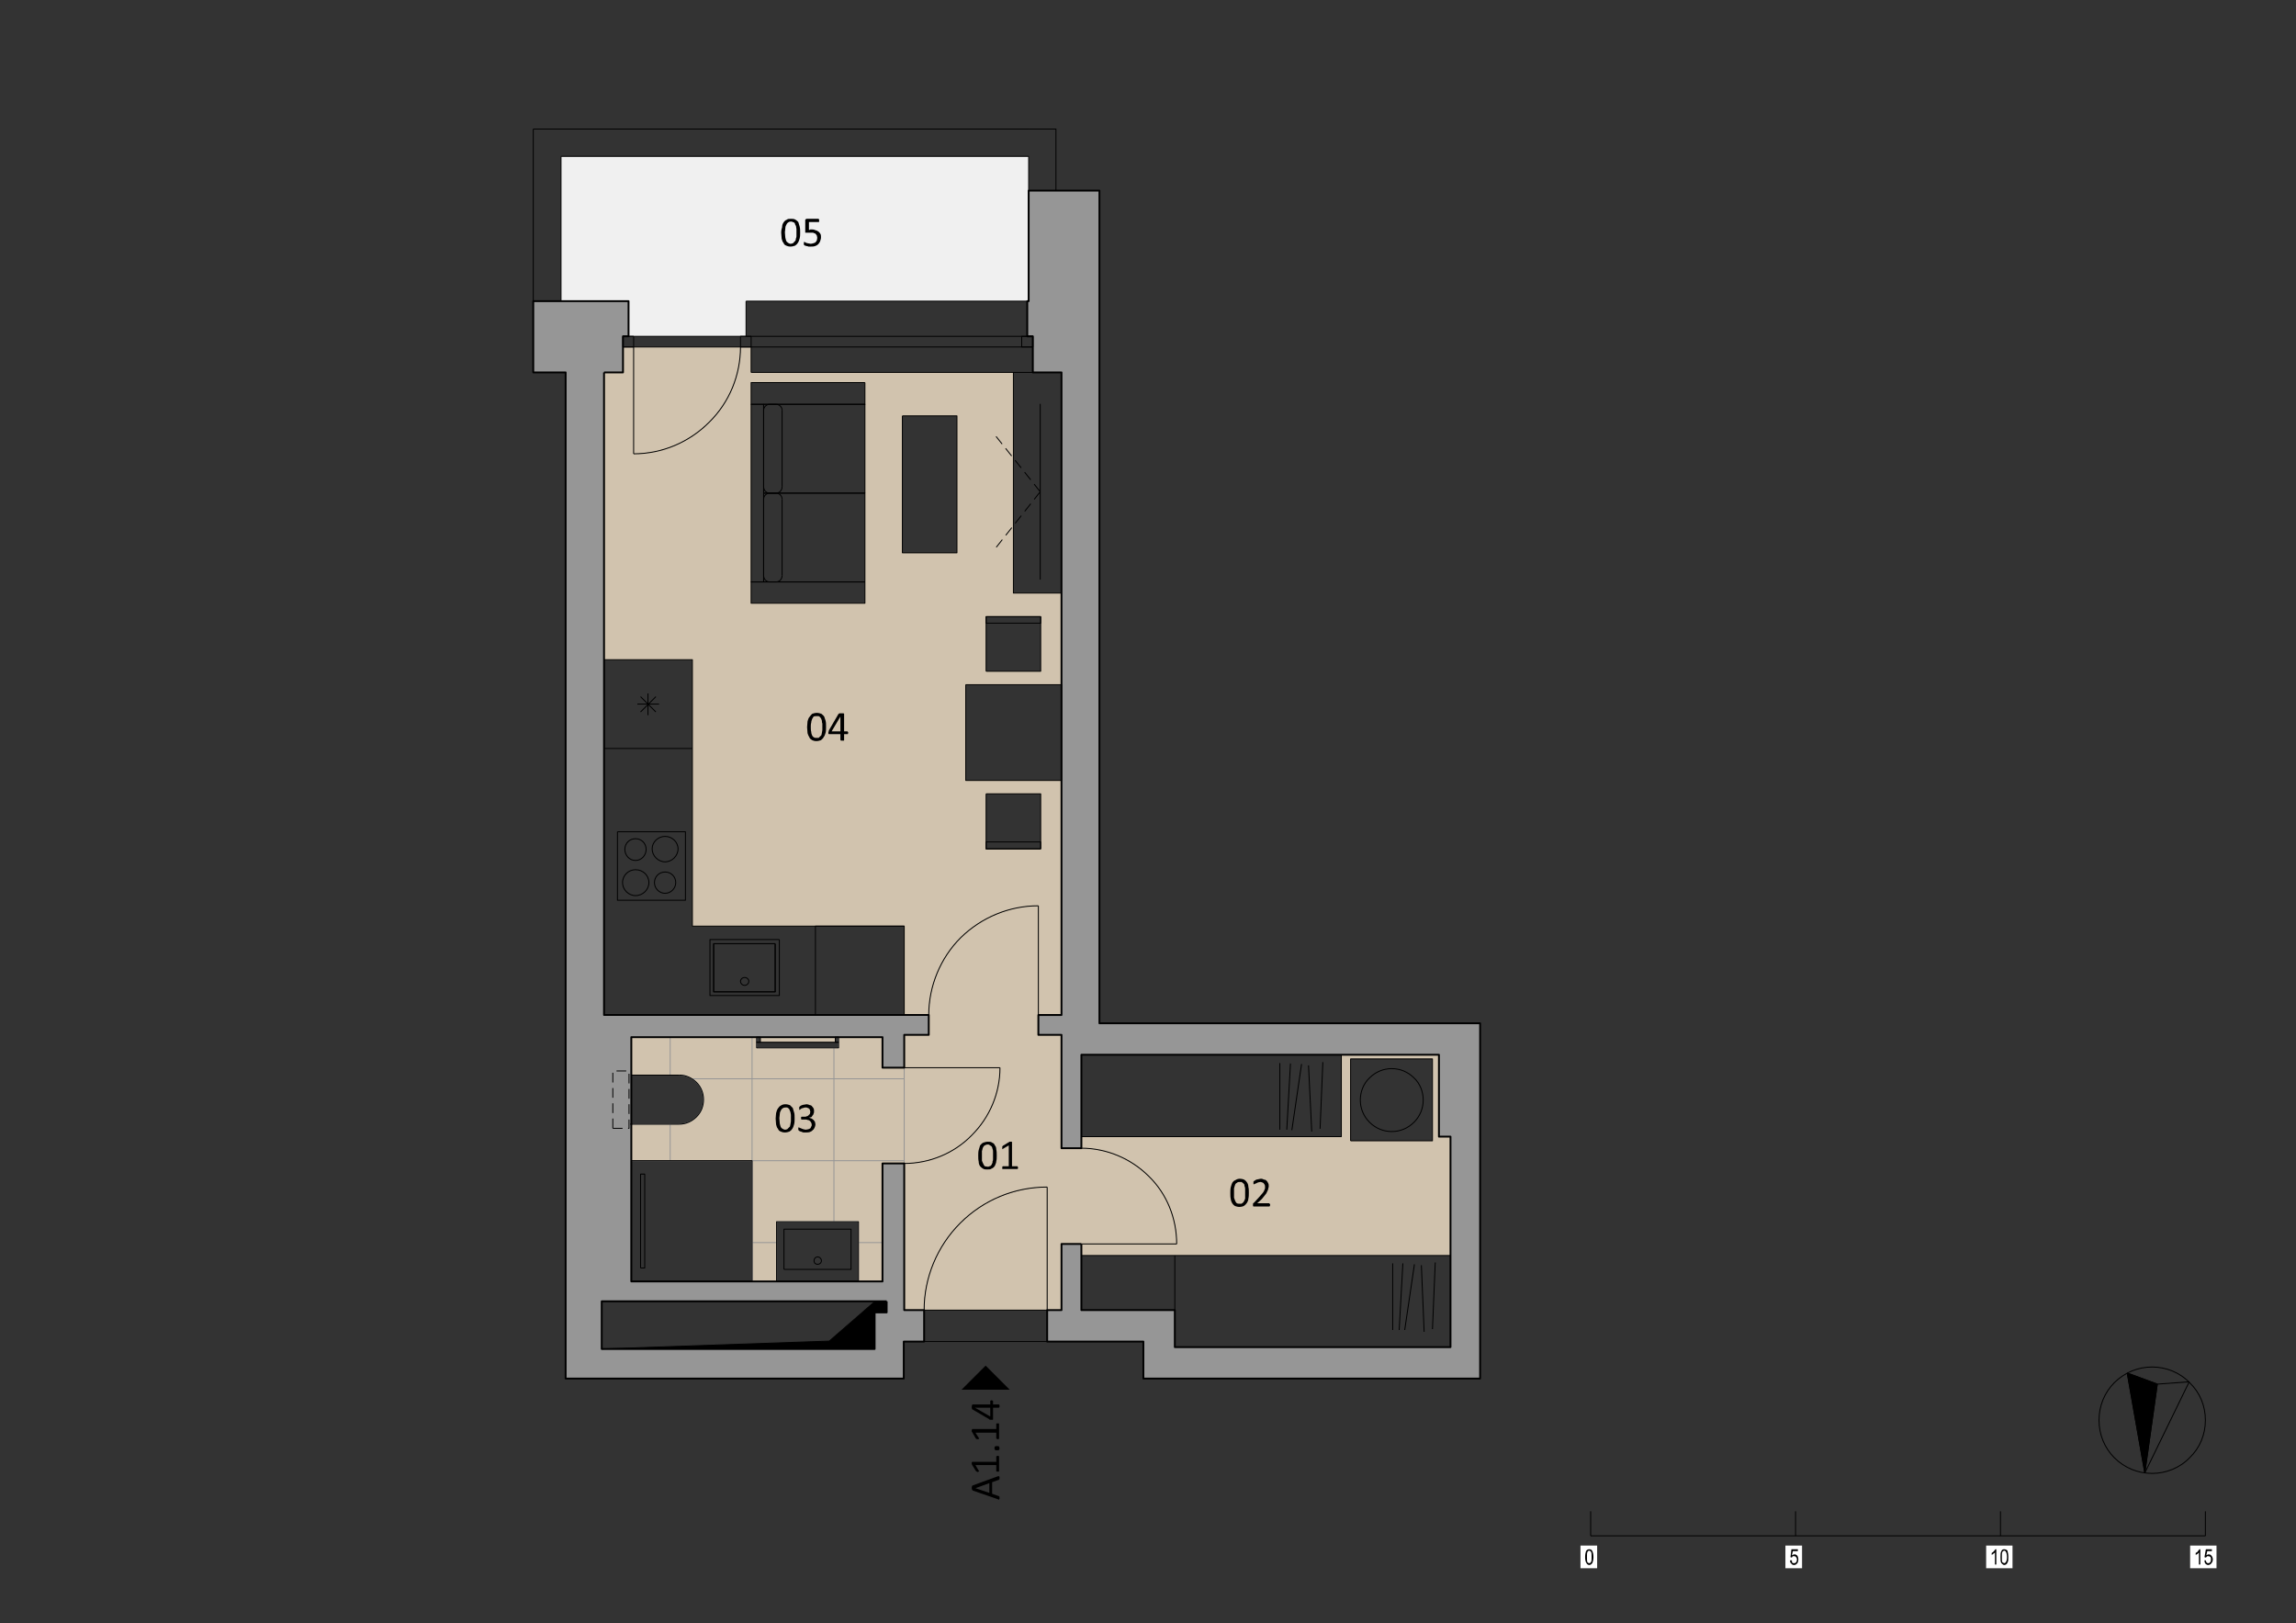 <?xml version="1.0" encoding="UTF-8" standalone="no"?>
<!-- Created with Inkscape (http://www.inkscape.org/) -->

<svg
   version="1.1"
   id="svg2"
   width="1588"
   height="1122.667"
   viewBox="0 0 1588 1122.667"
   xmlns="http://www.w3.org/2000/svg"
   xmlns:svg="http://www.w3.org/2000/svg">
  <rect x="0" y="0" width="1588" height="1122.667" fill="#333333" stroke="none"/>
  <defs
     id="defs6">
    <clipPath
       clipPathUnits="userSpaceOnUse"
       id="clipPath96">
      <path
         d="m 2242,1364.87 h 82 v 104 l 2,10 1,4 3,9 4,8 13,13 h 2 v 1 h 2 v 1 h 2 v 1 h 2 v 1 h 3 v 1 h 3 v 1 h 3 v 1 h 4 v 1 l 23,-1 6,-2 8,-4 1,-1 2,-1 12,-12 6,-12 2,-6 1,-4 1,-113 h 79 v 261 h 261 v 53 h -129 v 177 h 129 v 52 h -255 v 47 h -207 v -47 h -66 v -95 h 23 v -177 h -23 z"
         clip-rule="evenodd"
         id="path94" />
    </clipPath>
  </defs>
  <g
     id="g8"
     transform="matrix(0,1.333,1.333,0,0,0)">
    <g
       id="g10"
       transform="scale(0.24)">
      <path
         d="m 727,1369.87 v 243 h -76 v 611 H 412 338 v -1011 h 313 v 146 h 76"
         style="fill:#f0f0f0;fill-opacity:1;fill-rule:evenodd;stroke:none"
         id="path12" />
      <path
         d="m 750,1600.87 c 14,0 28,-1 42,-4 14,-3 29,-7 43,-12 29,-12 55,-29 78,-52 23,-22 40,-49 51,-78 6,-14 10,-28 13,-43 2,-14 4,-28 4,-42 H 750 v -23 h 50 5 v -41 h 621 v 191 h 192 384 v 266 192 h 192 v 53 c -14,0 -28,2 -43,4 -14,3 -29,7 -44,13 -29,11 -57,29 -80,52 -23,24 -41,51 -52,81 -6,14 -10,29 -13,44 -3,14 -4,29 -4,43 h 236 v 50 h -507 v -207 h -207 v 207 h -198 v -104 H 1136 991 805 v -567 h -55 z m 77,269 h 477 v -246 H 827 Z m 72,81 v 118 h 296 v -118 z m 552,299 v -118 h -118 v 118 h 14 z m 265,-118 v 118 h 119 v -118 h -15 -104"
         style="fill:#d1c3ae;fill-opacity:1;fill-rule:evenodd;stroke:none"
         id="path14" />
      <path
         d="m 981,1369.87 c 0,14 -2,28 -4,42 -3,15 -7,29 -13,43 -11,29 -28,56 -51,78 -23,23 -49,40 -78,52 -14,5 -29,9 -43,12 -14,3 -28,4 -42,4 v -231 h 231"
         style="fill:#d1c3ae;fill-opacity:1;fill-rule:evenodd;stroke:none"
         id="path16" />
      <path
         d="m 2515,1954.87 c 0,12 -1,25 -4,38 -2,13 -6,26 -11,38 -10,26 -25,50 -46,70 -20,21 -44,36 -70,46 -13,5 -26,9 -38,11 -13,3 -26,4 -38,4 v -207 h 207"
         style="fill:#d1c3ae;fill-opacity:1;fill-rule:evenodd;stroke:none"
         id="path18" />
      <path
         d="m 2308,2161.87 c 12,0 25,-1 38,-4 12,-2 25,-6 38,-11 26,-10 50,-25 70,-46 21,-20 36,-44 46,-70 5,-12 9,-25 11,-38 3,-13 4,-26 4,-38 h 260 57 v 43 c -16,0 -32,1 -48,4 -17,3 -33,8 -50,15 -33,13 -64,33 -90,59 -26,26 -46,57 -59,90 -6,16 -11,33 -14,49 -3,17 -5,33 -5,49 h 266 v 31 h -143 v 43 206 c -12,0 -25,-1 -38,-3 -13,-3 -25,-6 -38,-11 -26,-10 -50,-26 -70,-46 -21,-21 -36,-45 -46,-70 -5,-13 -9,-26 -11,-39 -3,-13 -4,-25 -4,-37 v -43 h -204 -41 v -50 h -43 -236 c 0,-14 1,-29 4,-43 3,-15 7,-30 13,-44 11,-30 29,-57 52,-81 23,-23 51,-41 80,-52 15,-6 30,-10 44,-13 15,-2 29,-4 43,-4 v 0 h 43 v -53 h 71 v 207"
         style="fill:#d1c3ae;fill-opacity:1;fill-rule:evenodd;stroke:none"
         id="path20" />
      <path
         d="m 2689,2543.87 v -206 h 25 v 798 h -257 v -25 h -177 v -211 h 177 v -562 h 25 c 0,12 1,24 4,37 2,13 6,26 11,39 10,25 25,49 46,70 20,20 44,36 70,46 13,5 25,8 38,11 13,2 26,3 38,3 z m -223,376 h -177 v 177 h 177 v -177"
         style="fill:#d1c3ae;fill-opacity:1;fill-rule:evenodd;stroke:none"
         id="path22" />
      <path
         d="m 2566,2263.87 c 0,-16 2,-32 5,-49 3,-16 8,-33 14,-49 13,-33 33,-64 59,-90 26,-26 57,-46 90,-59 17,-7 33,-12 50,-15 16,-3 32,-4 48,-4 v 266 h -266"
         style="fill:#d1c3ae;fill-opacity:1;fill-rule:evenodd;stroke:none"
         id="path24" />
      <path
         d="m 2324,1468.87 c 0,14 6,27 16,37 10,10 23,15 37,15 6,0 13,-1 20,-3 6,-3 12,-7 17,-12 6,-5 9,-11 12,-18 3,-6 4,-13 4,-19 v -104 h 79 v 261 h 261 v 53 h -129 v 177 h 129 v 52 h -246 -9 v 4 43 h -207 v -43 -4 h -9 -57 v -95 h 11 12 v -177 h -12 -11 v -271 h 82 v 104"
         style="fill:#d1c3ae;fill-opacity:1;fill-rule:evenodd;stroke:none"
         id="path26" />
      <path
         d="m 2242,1643.87 h 11 v 162 h -11 z"
         style="fill:#d1c3ae;fill-opacity:1;fill-rule:evenodd;stroke:none"
         id="path28" />
      <path
         d="m 412,2376.87 v 1"
         style="fill:none;stroke:#969696;stroke-width:2;stroke-linecap:butt;stroke-linejoin:round;stroke-miterlimit:10;stroke-dasharray:none;stroke-opacity:1"
         id="path30" />
      <path
         d="m 2212,3135.87 v 1"
         style="fill:none;stroke:#969696;stroke-width:2;stroke-linecap:butt;stroke-linejoin:round;stroke-miterlimit:10;stroke-dasharray:none;stroke-opacity:1"
         id="path32" />
      <path
         d="m 2980,3199.87 v 1"
         style="fill:none;stroke:#969696;stroke-width:2;stroke-linecap:butt;stroke-linejoin:round;stroke-miterlimit:10;stroke-dasharray:none;stroke-opacity:1"
         id="path34" />
      <path
         d="m 412,2376.87 v -153 h 239 v -3 h 76 v 3 9 h 23 50 5 v 62 h 1389 v -50 h 43 v 50 h 41 204 v 43 h -202 v 773 h 177 v 25 h 455 v -596 h -75 -5 v -202 h -143 v -43 h 143 v -31 h 5 59 4 v 208 h 75 5 v 728 h -768 v -64 -759 h -514 -88 -89 -89 -88 -89 -88 -89 -89 -88"
         style="fill:#969696;fill-opacity:1;fill-rule:evenodd;stroke:none"
         id="path36" />
      <path
         d="m 2770,1222.87 h 210 v 731 h -80 v 44 h -4 -59 -5 v -43 h -57 -260 v -43 -4 h 9 246 v -543 h -528 v 543 h 57 9 v 4 43 h -71 v 53 h -43 v -702 H 805 v 41 h -5 -50 -23 v 12 h -76 v -146 -60 h 154 v 70 h 1360 72 z m 67,694 v -26 h 79 v -590 h -103 v 616 h 24"
         style="fill:#969696;fill-opacity:1;fill-rule:evenodd;stroke:none"
         id="path38" />
      <path
         d="m 2324,1468.87 c 0,14 6,27 16,37 10,10 23,15 37,15 14,0 27,-5 37,-15 10,-10 16,-23 16,-37"
         style="fill:none;stroke:#969696;stroke-width:2;stroke-linecap:butt;stroke-linejoin:round;stroke-miterlimit:10;stroke-dasharray:none;stroke-opacity:1"
         id="path40" />
      <path
         d="m 2430,1468.87 v -104"
         style="fill:none;stroke:#969696;stroke-width:2;stroke-linecap:butt;stroke-linejoin:round;stroke-miterlimit:10;stroke-dasharray:none;stroke-opacity:1"
         id="path42" />
      <path
         d="m 2430,1364.87 h 79"
         style="fill:none;stroke:#969696;stroke-width:2;stroke-linecap:butt;stroke-linejoin:round;stroke-miterlimit:10;stroke-dasharray:none;stroke-opacity:1"
         id="path44" />
      <path
         d="m 2509,1364.87 v 261 h 261"
         style="fill:none;stroke:#969696;stroke-width:2;stroke-linecap:butt;stroke-linejoin:round;stroke-miterlimit:10;stroke-dasharray:none;stroke-opacity:1"
         id="path46" />
      <path
         d="m 2770,1625.87 v 53"
         style="fill:none;stroke:#969696;stroke-width:2;stroke-linecap:butt;stroke-linejoin:round;stroke-miterlimit:10;stroke-dasharray:none;stroke-opacity:1"
         id="path48" />
      <path
         d="m 2770,1678.87 h -129 v 177"
         style="fill:none;stroke:#969696;stroke-width:2;stroke-linecap:butt;stroke-linejoin:round;stroke-miterlimit:10;stroke-dasharray:none;stroke-opacity:1"
         id="path50" />
      <path
         d="m 2641,1855.87 h 129"
         style="fill:none;stroke:#969696;stroke-width:2;stroke-linecap:butt;stroke-linejoin:round;stroke-miterlimit:10;stroke-dasharray:none;stroke-opacity:1"
         id="path52" />
      <path
         d="m 2770,1855.87 v 52"
         style="fill:none;stroke:#969696;stroke-width:2;stroke-linecap:butt;stroke-linejoin:round;stroke-miterlimit:10;stroke-dasharray:none;stroke-opacity:1"
         id="path54" />
      <path
         d="M 2770,1907.87 H 2524"
         style="fill:none;stroke:#969696;stroke-width:2;stroke-linecap:butt;stroke-linejoin:round;stroke-miterlimit:10;stroke-dasharray:none;stroke-opacity:1"
         id="path56" />
      <path
         d="m 2524,1907.87 h -9"
         style="fill:none;stroke:#969696;stroke-width:2;stroke-linecap:butt;stroke-linejoin:round;stroke-miterlimit:10;stroke-dasharray:none;stroke-opacity:1"
         id="path58" />
      <path
         d="m 2515,1907.87 v 4"
         style="fill:none;stroke:#969696;stroke-width:2;stroke-linecap:butt;stroke-linejoin:round;stroke-miterlimit:10;stroke-dasharray:none;stroke-opacity:1"
         id="path60" />
      <path
         d="m 2515,1911.87 v 43"
         style="fill:none;stroke:#969696;stroke-width:2;stroke-linecap:butt;stroke-linejoin:round;stroke-miterlimit:10;stroke-dasharray:none;stroke-opacity:1"
         id="path62" />
      <path
         d="M 2515,1954.87 H 2308"
         style="fill:none;stroke:#969696;stroke-width:2;stroke-linecap:butt;stroke-linejoin:round;stroke-miterlimit:10;stroke-dasharray:none;stroke-opacity:1"
         id="path64" />
      <path
         d="m 2308,1954.87 v -43"
         style="fill:none;stroke:#969696;stroke-width:2;stroke-linecap:butt;stroke-linejoin:round;stroke-miterlimit:10;stroke-dasharray:none;stroke-opacity:1"
         id="path66" />
      <path
         d="m 2308,1911.87 v -4"
         style="fill:none;stroke:#969696;stroke-width:2;stroke-linecap:butt;stroke-linejoin:round;stroke-miterlimit:10;stroke-dasharray:none;stroke-opacity:1"
         id="path68" />
      <path
         d="m 2308,1907.87 h -9"
         style="fill:none;stroke:#969696;stroke-width:2;stroke-linecap:butt;stroke-linejoin:round;stroke-miterlimit:10;stroke-dasharray:none;stroke-opacity:1"
         id="path70" />
      <path
         d="m 2299,1907.87 h -57"
         style="fill:none;stroke:#969696;stroke-width:2;stroke-linecap:butt;stroke-linejoin:round;stroke-miterlimit:10;stroke-dasharray:none;stroke-opacity:1"
         id="path72" />
      <path
         d="m 2242,1907.87 v -95"
         style="fill:none;stroke:#969696;stroke-width:2;stroke-linecap:butt;stroke-linejoin:round;stroke-miterlimit:10;stroke-dasharray:none;stroke-opacity:1"
         id="path74" />
      <path
         d="m 2242,1812.87 h 11"
         style="fill:none;stroke:#969696;stroke-width:2;stroke-linecap:butt;stroke-linejoin:round;stroke-miterlimit:10;stroke-dasharray:none;stroke-opacity:1"
         id="path76" />
      <path
         d="m 2253,1812.87 h 12 v -177"
         style="fill:none;stroke:#969696;stroke-width:2;stroke-linecap:butt;stroke-linejoin:round;stroke-miterlimit:10;stroke-dasharray:none;stroke-opacity:1"
         id="path78" />
      <path
         d="m 2265,1635.87 h -12"
         style="fill:none;stroke:#969696;stroke-width:2;stroke-linecap:butt;stroke-linejoin:round;stroke-miterlimit:10;stroke-dasharray:none;stroke-opacity:1"
         id="path80" />
      <path
         d="m 2253,1635.87 h -11"
         style="fill:none;stroke:#969696;stroke-width:2;stroke-linecap:butt;stroke-linejoin:round;stroke-miterlimit:10;stroke-dasharray:none;stroke-opacity:1"
         id="path82" />
      <path
         d="m 2242,1635.87 v -271"
         style="fill:none;stroke:#969696;stroke-width:2;stroke-linecap:butt;stroke-linejoin:round;stroke-miterlimit:10;stroke-dasharray:none;stroke-opacity:1"
         id="path84" />
      <path
         d="m 2242,1364.87 h 82"
         style="fill:none;stroke:#969696;stroke-width:2;stroke-linecap:butt;stroke-linejoin:round;stroke-miterlimit:10;stroke-dasharray:none;stroke-opacity:1"
         id="path86" />
      <path
         d="m 2324,1364.87 v 104"
         style="fill:none;stroke:#969696;stroke-width:2;stroke-linecap:butt;stroke-linejoin:round;stroke-miterlimit:10;stroke-dasharray:none;stroke-opacity:1"
         id="path88" />
      <g
         id="g90">
        <g
           id="g92"
           clip-path="url(#clipPath96)">
          <path
             d="M 2770,1448.87 H 2241"
             style="fill:none;stroke:#969696;stroke-width:2;stroke-linecap:butt;stroke-linejoin:round;stroke-miterlimit:10;stroke-dasharray:none;stroke-opacity:1"
             id="path98" />
          <path
             d="M 2770,1625.87 H 2241"
             style="fill:none;stroke:#969696;stroke-width:2;stroke-linecap:butt;stroke-linejoin:round;stroke-miterlimit:10;stroke-dasharray:none;stroke-opacity:1"
             id="path100" />
          <path
             d="M 2770,1802.87 H 2241"
             style="fill:none;stroke:#969696;stroke-width:2;stroke-linecap:butt;stroke-linejoin:round;stroke-miterlimit:10;stroke-dasharray:none;stroke-opacity:1"
             id="path102" />
          <path
             d="m 2332,1364.87 v 590"
             style="fill:none;stroke:#969696;stroke-width:2;stroke-linecap:butt;stroke-linejoin:round;stroke-miterlimit:10;stroke-dasharray:none;stroke-opacity:1"
             id="path104" />
          <path
             d="m 2509,1364.87 v 590"
             style="fill:none;stroke:#969696;stroke-width:2;stroke-linecap:butt;stroke-linejoin:round;stroke-miterlimit:10;stroke-dasharray:none;stroke-opacity:1"
             id="path106" />
          <path
             d="m 2686,1364.87 v 590"
             style="fill:none;stroke:#969696;stroke-width:2;stroke-linecap:butt;stroke-linejoin:round;stroke-miterlimit:10;stroke-dasharray:none;stroke-opacity:1"
             id="path108" />
        </g>
      </g>
      <path
         d="m 2040,1675.87 v -133 h 104 v 133 h -104"
         style="fill:none;stroke:#000000;stroke-width:2;stroke-linecap:butt;stroke-linejoin:round;stroke-miterlimit:10;stroke-dasharray:none;stroke-opacity:1"
         id="path110" />
      <path
         d="m 2714,3135.87 v -798"
         style="fill:none;stroke:#000000;stroke-width:2;stroke-linecap:butt;stroke-linejoin:round;stroke-miterlimit:10;stroke-dasharray:none;stroke-opacity:1"
         id="path112" />
      <path
         d="M 2832,2539.87 H 2714"
         style="fill:none;stroke:#000000;stroke-width:2;stroke-linecap:butt;stroke-linejoin:round;stroke-miterlimit:10;stroke-dasharray:none;stroke-opacity:1"
         id="path114" />
      <path
         d="m 2457,2337.87 v 562 h -177"
         style="fill:none;stroke:#000000;stroke-width:2;stroke-linecap:butt;stroke-linejoin:round;stroke-miterlimit:10;stroke-dasharray:none;stroke-opacity:1"
         id="path116" />
      <path
         d="m 1282,2294.87 v -104 H 805"
         style="fill:none;stroke:#000000;stroke-width:2;stroke-linecap:butt;stroke-linejoin:round;stroke-miterlimit:10;stroke-dasharray:none;stroke-opacity:1"
         id="path118" />
      <path
         d="m 1618,1496.87 h 384 v 458 h 192"
         style="fill:none;stroke:#000000;stroke-width:2;stroke-linecap:butt;stroke-linejoin:round;stroke-miterlimit:10;stroke-dasharray:none;stroke-opacity:1"
         id="path120" />
      <path
         d="m 1258,1869.87 v -219 h -192 v 219 h 192"
         style="fill:none;stroke:#000000;stroke-width:2;stroke-linecap:butt;stroke-linejoin:round;stroke-miterlimit:10;stroke-dasharray:none;stroke-opacity:1"
         id="path122" />
      <path
         d="m 1066,1869.87 v -219 H 874 v 219 h 192"
         style="fill:none;stroke:#000000;stroke-width:2;stroke-linecap:butt;stroke-linejoin:round;stroke-miterlimit:10;stroke-dasharray:none;stroke-opacity:1"
         id="path124" />
      <path
         d="m 1258,1869.87 h 46 v -246 h -46 v 246"
         style="fill:none;stroke:#000000;stroke-width:2;stroke-linecap:butt;stroke-linejoin:round;stroke-miterlimit:10;stroke-dasharray:none;stroke-opacity:1"
         id="path126" />
      <path
         d="m 1258,1650.87 v -27 H 874 v 27 h 384"
         style="fill:none;stroke:#000000;stroke-width:2;stroke-linecap:butt;stroke-linejoin:round;stroke-miterlimit:10;stroke-dasharray:none;stroke-opacity:1"
         id="path128" />
      <path
         d="m 1244,1690.87 c 8,0 14,-6 14,-13"
         style="fill:none;stroke:#000000;stroke-width:2;stroke-linecap:butt;stroke-linejoin:round;stroke-miterlimit:10;stroke-dasharray:none;stroke-opacity:1"
         id="path130" />
      <path
         d="m 1258,1677.87 v -14"
         style="fill:none;stroke:#000000;stroke-width:2;stroke-linecap:butt;stroke-linejoin:round;stroke-miterlimit:10;stroke-dasharray:none;stroke-opacity:1"
         id="path132" />
      <path
         d="m 1258,1663.87 c 0,-7 -6,-13 -14,-13"
         style="fill:none;stroke:#000000;stroke-width:2;stroke-linecap:butt;stroke-linejoin:round;stroke-miterlimit:10;stroke-dasharray:none;stroke-opacity:1"
         id="path134" />
      <path
         d="M 1244,1650.87 H 1079"
         style="fill:none;stroke:#000000;stroke-width:2;stroke-linecap:butt;stroke-linejoin:round;stroke-miterlimit:10;stroke-dasharray:none;stroke-opacity:1"
         id="path136" />
      <path
         d="m 1079,1650.87 c -7,0 -13,6 -13,13"
         style="fill:none;stroke:#000000;stroke-width:2;stroke-linecap:butt;stroke-linejoin:round;stroke-miterlimit:10;stroke-dasharray:none;stroke-opacity:1"
         id="path138" />
      <path
         d="m 1066,1663.87 v 14"
         style="fill:none;stroke:#000000;stroke-width:2;stroke-linecap:butt;stroke-linejoin:round;stroke-miterlimit:10;stroke-dasharray:none;stroke-opacity:1"
         id="path140" />
      <path
         d="m 1079,1690.87 h 165"
         style="fill:none;stroke:#000000;stroke-width:2;stroke-linecap:butt;stroke-linejoin:round;stroke-miterlimit:10;stroke-dasharray:none;stroke-opacity:1"
         id="path142" />
      <path
         d="m 1066,1677.87 c 0,7 6,13 13,13"
         style="fill:none;stroke:#000000;stroke-width:2;stroke-linecap:butt;stroke-linejoin:round;stroke-miterlimit:10;stroke-dasharray:none;stroke-opacity:1"
         id="path144" />
      <path
         d="m 1052,1690.87 c 8,0 14,-6 14,-13"
         style="fill:none;stroke:#000000;stroke-width:2;stroke-linecap:butt;stroke-linejoin:round;stroke-miterlimit:10;stroke-dasharray:none;stroke-opacity:1"
         id="path146" />
      <path
         d="m 1066,1677.87 v -14"
         style="fill:none;stroke:#000000;stroke-width:2;stroke-linecap:butt;stroke-linejoin:round;stroke-miterlimit:10;stroke-dasharray:none;stroke-opacity:1"
         id="path148" />
      <path
         d="m 1066,1663.87 c 0,-7 -6,-13 -14,-13"
         style="fill:none;stroke:#000000;stroke-width:2;stroke-linecap:butt;stroke-linejoin:round;stroke-miterlimit:10;stroke-dasharray:none;stroke-opacity:1"
         id="path150" />
      <path
         d="M 1052,1650.87 H 887"
         style="fill:none;stroke:#000000;stroke-width:2;stroke-linecap:butt;stroke-linejoin:round;stroke-miterlimit:10;stroke-dasharray:none;stroke-opacity:1"
         id="path152" />
      <path
         d="m 887,1650.87 c -7,0 -13,6 -13,13"
         style="fill:none;stroke:#000000;stroke-width:2;stroke-linecap:butt;stroke-linejoin:round;stroke-miterlimit:10;stroke-dasharray:none;stroke-opacity:1"
         id="path154" />
      <path
         d="m 874,1663.87 v 14"
         style="fill:none;stroke:#000000;stroke-width:2;stroke-linecap:butt;stroke-linejoin:round;stroke-miterlimit:10;stroke-dasharray:none;stroke-opacity:1"
         id="path156" />
      <path
         d="m 887,1690.87 h 165"
         style="fill:none;stroke:#000000;stroke-width:2;stroke-linecap:butt;stroke-linejoin:round;stroke-miterlimit:10;stroke-dasharray:none;stroke-opacity:1"
         id="path158" />
      <path
         d="m 874,1677.87 c 0,7 6,13 13,13"
         style="fill:none;stroke:#000000;stroke-width:2;stroke-linecap:butt;stroke-linejoin:round;stroke-miterlimit:10;stroke-dasharray:none;stroke-opacity:1"
         id="path160" />
      <path
         d="m 827,1869.87 h 47 v -246 h -47 v 246"
         style="fill:none;stroke:#000000;stroke-width:2;stroke-linecap:butt;stroke-linejoin:round;stroke-miterlimit:10;stroke-dasharray:none;stroke-opacity:1"
         id="path162" />
      <path
         d="m 899,1950.87 v 118 h 296 v -118 H 899"
         style="fill:none;stroke:#000000;stroke-width:2;stroke-linecap:butt;stroke-linejoin:round;stroke-miterlimit:10;stroke-dasharray:none;stroke-opacity:1"
         id="path164" />
      <path
         d="m 1480,2087.87 h 207 v 207 h -207 v -207"
         style="fill:none;stroke:#000000;stroke-width:2;stroke-linecap:butt;stroke-linejoin:round;stroke-miterlimit:10;stroke-dasharray:none;stroke-opacity:1"
         id="path166" />
      <path
         d="m 1451,2131.87 v 118 h -118 v -118 h 118"
         style="fill:none;stroke:#000000;stroke-width:2;stroke-linecap:butt;stroke-linejoin:round;stroke-miterlimit:10;stroke-dasharray:none;stroke-opacity:1"
         id="path168" />
      <path
         d="m 1333,2249.87 h 14 v -118 h -14 v 118"
         style="fill:none;stroke:#000000;stroke-width:2;stroke-linecap:butt;stroke-linejoin:round;stroke-miterlimit:10;stroke-dasharray:none;stroke-opacity:1"
         id="path170" />
      <path
         d="m 1716,2131.87 v 118 h 119 v -118 h -119"
         style="fill:none;stroke:#000000;stroke-width:2;stroke-linecap:butt;stroke-linejoin:round;stroke-miterlimit:10;stroke-dasharray:none;stroke-opacity:1"
         id="path172" />
      <path
         d="m 1835,2249.87 h -15 v -118 h 15 v 118"
         style="fill:none;stroke:#000000;stroke-width:2;stroke-linecap:butt;stroke-linejoin:round;stroke-miterlimit:10;stroke-dasharray:none;stroke-opacity:1"
         id="path174" />
      <path
         d="m 1798,1334.87 v 147 h 148 v -147 h -148"
         style="fill:none;stroke:#000000;stroke-width:2;stroke-linecap:butt;stroke-linejoin:round;stroke-miterlimit:10;stroke-dasharray:none;stroke-opacity:1"
         id="path176" />
      <path
         d="m 1835,1465.87 c -15,0 -27,-13 -27,-28 0,-15 12,-28 27,-28 15,0 28,13 28,28 0,15 -13,28 -28,28"
         style="fill:none;stroke:#000000;stroke-width:2;stroke-linecap:butt;stroke-linejoin:round;stroke-miterlimit:10;stroke-dasharray:none;stroke-opacity:1"
         id="path178" />
      <path
         d="m 1908,1402.87 c -16,0 -28,-13 -28,-29 0,-15 12,-28 28,-28 15,0 28,13 28,28 0,16 -13,29 -28,29"
         style="fill:none;stroke:#000000;stroke-width:2;stroke-linecap:butt;stroke-linejoin:round;stroke-miterlimit:10;stroke-dasharray:none;stroke-opacity:1"
         id="path180" />
      <path
         d="m 1908,1460.87 c -13,0 -23,-10 -23,-23 0,-13 10,-23 23,-23 12,0 23,10 23,23 0,13 -11,23 -23,23"
         style="fill:none;stroke:#000000;stroke-width:2;stroke-linecap:butt;stroke-linejoin:round;stroke-miterlimit:10;stroke-dasharray:none;stroke-opacity:1"
         id="path182" />
      <path
         d="m 1836,1396.87 c -13,0 -23,-10 -23,-23 0,-13 10,-23 23,-23 13,0 24,10 24,23 0,13 -11,23 -24,23"
         style="fill:none;stroke:#000000;stroke-width:2;stroke-linecap:butt;stroke-linejoin:round;stroke-miterlimit:10;stroke-dasharray:none;stroke-opacity:1"
         id="path184" />
      <path
         d="m 2875,3036.87 -142,21"
         style="fill:none;stroke:#000000;stroke-width:2;stroke-linecap:butt;stroke-linejoin:round;stroke-miterlimit:10;stroke-dasharray:none;stroke-opacity:1"
         id="path186" />
      <path
         d="m 2735,3072.87 144,6"
         style="fill:none;stroke:#000000;stroke-width:2;stroke-linecap:butt;stroke-linejoin:round;stroke-miterlimit:10;stroke-dasharray:none;stroke-opacity:1"
         id="path188" />
      <path
         d="m 2873,3096.87 -144,6"
         style="fill:none;stroke:#000000;stroke-width:2;stroke-linecap:butt;stroke-linejoin:round;stroke-miterlimit:10;stroke-dasharray:none;stroke-opacity:1"
         id="path190" />
      <path
         d="m 2731,3032.87 144,-8"
         style="fill:none;stroke:#000000;stroke-width:2;stroke-linecap:butt;stroke-linejoin:round;stroke-miterlimit:10;stroke-dasharray:none;stroke-opacity:1"
         id="path192" />
      <path
         d="M 2875,3010.87 H 2731"
         style="fill:none;stroke:#000000;stroke-width:2;stroke-linecap:butt;stroke-linejoin:round;stroke-miterlimit:10;stroke-dasharray:none;stroke-opacity:1"
         id="path194" />
      <path
         d="m 2443,2792.87 -143,21"
         style="fill:none;stroke:#000000;stroke-width:2;stroke-linecap:butt;stroke-linejoin:round;stroke-miterlimit:10;stroke-dasharray:none;stroke-opacity:1"
         id="path196" />
      <path
         d="m 2303,2828.87 143,7"
         style="fill:none;stroke:#000000;stroke-width:2;stroke-linecap:butt;stroke-linejoin:round;stroke-miterlimit:10;stroke-dasharray:none;stroke-opacity:1"
         id="path198" />
      <path
         d="m 2440,2853.87 -144,6"
         style="fill:none;stroke:#000000;stroke-width:2;stroke-linecap:butt;stroke-linejoin:round;stroke-miterlimit:10;stroke-dasharray:none;stroke-opacity:1"
         id="path200" />
      <path
         d="m 2299,2789.87 143,-8"
         style="fill:none;stroke:#000000;stroke-width:2;stroke-linecap:butt;stroke-linejoin:round;stroke-miterlimit:10;stroke-dasharray:none;stroke-opacity:1"
         id="path202" />
      <path
         d="M 2442,2766.87 H 2298"
         style="fill:none;stroke:#000000;stroke-width:2;stroke-linecap:butt;stroke-linejoin:round;stroke-miterlimit:10;stroke-dasharray:none;stroke-opacity:1"
         id="path204" />
      <path
         d="m 2040,1675.87 v -133 h 104 v 133 h -104"
         style="fill:none;stroke:#000000;stroke-width:2;stroke-linecap:butt;stroke-linejoin:round;stroke-miterlimit:10;stroke-dasharray:none;stroke-opacity:1"
         id="path206" />
      <path
         d="m 2130,1609.87 c 0,5 -4,9 -9,9 -4,0 -8,-4 -8,-9 0,-5 4,-9 8,-9 5,0 9,4 9,9"
         style="fill:none;stroke:#000000;stroke-width:2;stroke-linecap:butt;stroke-linejoin:round;stroke-miterlimit:10;stroke-dasharray:none;stroke-opacity:1"
         id="path208" />
      <path
         d="m 2031,1684.87 v -150 h 121 v 150 h -121"
         style="fill:none;stroke:#000000;stroke-width:2;stroke-linecap:butt;stroke-linejoin:round;stroke-miterlimit:10;stroke-dasharray:none;stroke-opacity:1"
         id="path210" />
      <path
         d="m 2324,1468.87 v -104 h 106 v 104"
         style="fill:none;stroke:#000000;stroke-width:2;stroke-linecap:butt;stroke-linejoin:round;stroke-miterlimit:10;stroke-dasharray:none;stroke-opacity:1"
         id="path212" />
      <path
         d="m 2430,1468.87 c 0,14 -6,27 -16,37 -10,10 -23,15 -37,15 -14,0 -27,-5 -37,-15 -10,-10 -16,-23 -16,-37"
         style="fill:none;stroke:#000000;stroke-width:2;stroke-linecap:butt;stroke-linejoin:round;stroke-miterlimit:10;stroke-dasharray:none;stroke-opacity:1"
         id="path214" />
      <path
         d="m 2439,1324.87 v 35 h -124 v -35 h 124"
         style="fill:none;stroke:#000000;stroke-width:2;stroke-linecap:butt;stroke-linejoin:round;stroke-miterlimit:10;stroke-dasharray:21, 12;stroke-dashoffset:0;stroke-opacity:1"
         id="path216" />
      <path
         d="m 1522,1424.87 v -47"
         style="fill:none;stroke:#000000;stroke-width:2;stroke-linecap:butt;stroke-linejoin:round;stroke-miterlimit:10;stroke-dasharray:none;stroke-opacity:1"
         id="path218" />
      <path
         d="m 1499,1400.87 h 47"
         style="fill:none;stroke:#000000;stroke-width:2;stroke-linecap:butt;stroke-linejoin:round;stroke-miterlimit:10;stroke-dasharray:none;stroke-opacity:1"
         id="path220" />
      <path
         d="m 1506,1384.87 33,33"
         style="fill:none;stroke:#000000;stroke-width:2;stroke-linecap:butt;stroke-linejoin:round;stroke-miterlimit:10;stroke-dasharray:none;stroke-opacity:1"
         id="path222" />
      <path
         d="m 1539,1384.87 -33,33"
         style="fill:none;stroke:#000000;stroke-width:2;stroke-linecap:butt;stroke-linejoin:round;stroke-miterlimit:10;stroke-dasharray:none;stroke-opacity:1"
         id="path224" />
      <path
         d="m 1618,1496.87 v -191 h -192 v 191 h 192"
         style="fill:none;stroke:#000000;stroke-width:2;stroke-linecap:butt;stroke-linejoin:round;stroke-miterlimit:10;stroke-dasharray:none;stroke-opacity:1"
         id="path226" />
      <path
         d="M 1253,2248.87 H 873"
         style="fill:none;stroke:#000000;stroke-width:2;stroke-linecap:butt;stroke-linejoin:round;stroke-miterlimit:10;stroke-dasharray:none;stroke-opacity:1"
         id="path228" />
      <path
         d="m 1063,2248.87 125,-99"
         style="fill:none;stroke:#000000;stroke-width:2;stroke-linecap:butt;stroke-linejoin:round;stroke-miterlimit:10;stroke-dasharray:21, 12;stroke-dashoffset:0;stroke-opacity:1"
         id="path230" />
      <path
         d="m 1063,2248.87 -124,-99"
         style="fill:none;stroke:#000000;stroke-width:2;stroke-linecap:butt;stroke-linejoin:round;stroke-miterlimit:10;stroke-dasharray:21, 12;stroke-dashoffset:0;stroke-opacity:1"
         id="path232" />
      <path
         d="m 2770,1364.87 h -261 v 261 h 261 v -261"
         style="fill:none;stroke:#000000;stroke-width:2;stroke-linecap:butt;stroke-linejoin:round;stroke-miterlimit:10;stroke-dasharray:none;stroke-opacity:1"
         id="path234" />
      <path
         d="m 2741,1384.87 v 9 h -203 v -9 h 203"
         style="fill:none;stroke:#000000;stroke-width:2;stroke-linecap:butt;stroke-linejoin:round;stroke-miterlimit:10;stroke-dasharray:none;stroke-opacity:1"
         id="path236" />
      <path
         d="m 2770,1678.87 v 177 h -129 v -177 h 129"
         style="fill:none;stroke:#000000;stroke-width:2;stroke-linecap:butt;stroke-linejoin:round;stroke-miterlimit:10;stroke-dasharray:none;stroke-opacity:1"
         id="path238" />
      <path
         d="m 2744,1694.87 v 145 h -87 v -145 h 87"
         style="fill:none;stroke:#000000;stroke-width:2;stroke-linecap:butt;stroke-linejoin:round;stroke-miterlimit:10;stroke-dasharray:none;stroke-opacity:1"
         id="path240" />
      <path
         d="m 2733,1767.87 c 0,4 -3,8 -8,8 -4,0 -8,-4 -8,-8 0,-5 4,-8 8,-8 5,0 8,3 8,8"
         style="fill:none;stroke:#000000;stroke-width:2;stroke-linecap:butt;stroke-linejoin:round;stroke-miterlimit:10;stroke-dasharray:none;stroke-opacity:1"
         id="path242" />
      <path
         d="m 2378,2940.87 c 18,0 35,7 48,20 13,13 20,30 20,48 0,18 -7,35 -20,48 -13,13 -30,20 -48,20 -18,0 -36,-7 -48,-20 -13,-13 -20,-30 -20,-48 0,-18 7,-35 20,-48 12,-13 30,-20 48,-20"
         style="fill:none;stroke:#000000;stroke-width:2;stroke-linecap:butt;stroke-linejoin:round;stroke-miterlimit:10;stroke-dasharray:none;stroke-opacity:1"
         id="path244" />
      <path
         d="m 2466,2919.87 h -177 v 177 h 177 v -177"
         style="fill:none;stroke:#000000;stroke-width:2;stroke-linecap:butt;stroke-linejoin:round;stroke-miterlimit:10;stroke-dasharray:none;stroke-opacity:1"
         id="path246" />
      <path
         d="m 2002,1954.87 v -192 h 192"
         style="fill:none;stroke:#000000;stroke-width:2;stroke-linecap:butt;stroke-linejoin:round;stroke-miterlimit:10;stroke-dasharray:none;stroke-opacity:1"
         id="path248" />
      <path
         d="m 2242,1643.87 h 11 v -8 h -11 v 8"
         style="fill:none;stroke:#000000;stroke-width:2;stroke-linecap:butt;stroke-linejoin:round;stroke-miterlimit:10;stroke-dasharray:none;stroke-opacity:1"
         id="path250" />
      <path
         d="m 2253,1812.87 h 12 v -177 h -12 v 177"
         style="fill:none;stroke:#000000;stroke-width:2;stroke-linecap:butt;stroke-linejoin:round;stroke-miterlimit:10;stroke-dasharray:none;stroke-opacity:1"
         id="path252" />
      <path
         d="m 2242,1812.87 h 11 v -7 h -11 v 7"
         style="fill:none;stroke:#000000;stroke-width:2;stroke-linecap:butt;stroke-linejoin:round;stroke-miterlimit:10;stroke-dasharray:none;stroke-opacity:1"
         id="path254" />
      <path
         d="m 3191,2157.87 20,-55 c 0,0 0,-1 1,-1 0,0 0,0 1,0 0,0 0,-1 1,-1 1,0 2,0 2,0 1,0 2,0 3,0 l 1,1 c 1,0 1,0 1,0 0,0 0,1 1,1 l 19,55 1,1 c 0,1 0,1 -1,1 0,0 0,0 -1,1 0,0 -1,0 -2,0 -1,0 -2,0 -2,0 -1,0 -1,-1 -1,-1 -1,0 -1,0 -1,0 v -1 l -5,-14 h -25 l -5,14 c 0,1 0,1 0,1 0,0 0,0 -1,0 0,0 0,1 -1,1 0,0 -1,0 -2,0 -1,0 -2,0 -2,0 -1,0 -1,-1 -2,-1 0,0 0,0 0,-1 z m 26,-49 -11,30 h 21 l -10,-30 v 0"
         style="fill:#000000;fill-opacity:1;fill-rule:evenodd;stroke:none"
         id="path256" />
      <path
         d="m 3147,2156.87 v -1 l 1,-1 v -1 h 1 11 v -52 0 0 c 1,-1 1,-1 1,-1 1,0 1,0 2,0 1,0 1,0 2,0 0,0 0,0 1,0 0,0 0,0 0,1 h 1 l 13,8 c 0,1 1,1 1,1 0,0 0,0 0,1 v 0 c 1,1 1,1 1,2 0,0 -1,1 -1,2 v 0 c 0,1 -1,1 -1,1 l -1,-1 -12,-7 v 45 h 13 v 0 c 1,0 1,1 1,1 v 1 1 c 0,1 0,1 0,2 0,0 0,0 0,1 h -1 v 0 h -31 c 0,0 0,0 -1,0 v 0 c 0,-1 0,-1 -1,-1 0,-1 0,-1 0,-2"
         style="fill:#000000;fill-opacity:1;fill-rule:evenodd;stroke:none"
         id="path258" />
      <path
         d="m 3126,2154.87 c 0,-2 0,-3 1,-4 0,0 2,-1 3,-1 2,0 4,1 4,1 1,1 1,2 1,5 0,2 0,3 -1,4 0,0 -2,1 -3,1 -2,0 -4,-1 -4,-1 -1,-1 -1,-2 -1,-5"
         style="fill:#000000;fill-opacity:1;fill-rule:evenodd;stroke:none"
         id="path260" />
      <path
         d="m 3077,2156.87 v -1 -1 c 0,0 0,-1 1,-1 v 0 h 11 v -52 0 c 0,0 0,0 1,0 0,-1 0,-1 1,-1 0,0 1,0 2,0 h 1 1 c 0,0 0,0 1,1 v 0 l 14,8 c 0,1 0,1 0,1 0,0 1,0 1,1 v 0 c 0,1 0,1 0,2 0,0 0,1 0,2 0,0 0,0 -1,0 0,1 0,1 -1,1 0,0 0,-1 -1,-1 l -11,-7 v 45 h 12 c 0,0 0,0 1,0 v 1 c 0,0 0,1 1,1 v 1 c 0,1 0,1 0,2 -1,0 -1,0 -1,1 v 0 c -1,0 -1,0 -1,0 h -31 v 0 c -1,0 -1,0 -1,0 0,-1 0,-1 0,-1 0,-1 0,-1 0,-2"
         style="fill:#000000;fill-opacity:1;fill-rule:evenodd;stroke:none"
         id="path262" />
      <path
         d="m 3027,2143.87 c 0,-1 0,-2 1,-3 0,0 0,0 1,0 h 7 v -38 -1 c 0,0 0,0 1,0 0,0 1,0 2,-1 1,0 1,0 2,0 1,0 2,0 3,0 1,0 1,1 2,1 0,0 0,0 1,0 v 1 l 21,36 c 1,0 1,0 1,1 0,0 0,0 0,1 0,0 0,0 0,1 v 1 c 0,1 0,2 0,2 0,1 0,1 0,1 0,1 0,1 -1,1 0,0 0,0 -1,0 h -24 v 12 c 0,1 0,1 0,1 v 0 c -1,0 -1,1 -2,1 0,0 -1,0 -2,0 h -1 c -1,0 -1,-1 -2,-1 v 0 c 0,0 0,0 0,-1 v -12 h -7 c -1,0 -1,0 -1,-1 -1,-1 -1,-1 -1,-2 z m 16,-36 v 33 h 19 l -19,-33 v 0"
         style="fill:#000000;fill-opacity:1;fill-rule:evenodd;stroke:none"
         id="path264" />
      <path
         d="m 805,2232.87 v -609"
         style="fill:none;stroke:#000000;stroke-width:2;stroke-linecap:butt;stroke-linejoin:round;stroke-miterlimit:10;stroke-dasharray:none;stroke-opacity:1"
         id="path266" />
      <path
         d="M 805,1623.87 H 750"
         style="fill:none;stroke:#000000;stroke-width:2;stroke-linecap:butt;stroke-linejoin:round;stroke-miterlimit:10;stroke-dasharray:none;stroke-opacity:1"
         id="path268" />
      <path
         d="M 727,1612.87 H 651"
         style="fill:none;stroke:#000000;stroke-width:2;stroke-linecap:butt;stroke-linejoin:round;stroke-miterlimit:10;stroke-dasharray:none;stroke-opacity:1"
         id="path270" />
      <path
         d="m 651,1612.87 v 608"
         style="fill:none;stroke:#000000;stroke-width:2;stroke-linecap:butt;stroke-linejoin:round;stroke-miterlimit:10;stroke-dasharray:none;stroke-opacity:1"
         id="path272" />
      <path
         d="M 651,1152.87 H 279"
         style="fill:none;stroke:#000000;stroke-width:2;stroke-linecap:butt;stroke-linejoin:round;stroke-miterlimit:10;stroke-dasharray:none;stroke-opacity:1"
         id="path274" />
      <path
         d="M 338,1212.87 H 651"
         style="fill:none;stroke:#000000;stroke-width:2;stroke-linecap:butt;stroke-linejoin:round;stroke-miterlimit:10;stroke-dasharray:none;stroke-opacity:1"
         id="path276" />
      <path
         d="m 338,2223.87 v -1011"
         style="fill:none;stroke:#000000;stroke-width:2;stroke-linecap:butt;stroke-linejoin:round;stroke-miterlimit:10;stroke-dasharray:none;stroke-opacity:1"
         id="path278" />
      <path
         d="m 279,2223.87 v -1071"
         style="fill:none;stroke:#000000;stroke-width:2;stroke-linecap:butt;stroke-linejoin:round;stroke-miterlimit:10;stroke-dasharray:none;stroke-opacity:1"
         id="path280" />
      <path
         d="m 338,2223.87 h 74"
         style="fill:none;stroke:#000000;stroke-width:2;stroke-linecap:butt;stroke-linejoin:round;stroke-miterlimit:10;stroke-dasharray:none;stroke-opacity:1"
         id="path282" />
      <path
         d="m 279,2223.87 v 59 h 133"
         style="fill:none;stroke:#000000;stroke-width:2;stroke-linecap:butt;stroke-linejoin:round;stroke-miterlimit:10;stroke-dasharray:none;stroke-opacity:1"
         id="path284" />
      <path
         d="m 981,1369.87 c 0,62 -25,120 -68,163 -43,44 -102,68 -163,68"
         style="fill:none;stroke:#000000;stroke-width:2;stroke-linecap:butt;stroke-linejoin:round;stroke-miterlimit:10;stroke-dasharray:none;stroke-opacity:1"
         id="path286" />
      <path
         d="M 750,1369.87 H 981"
         style="fill:none;stroke:#000000;stroke-width:2;stroke-linecap:butt;stroke-linejoin:round;stroke-miterlimit:10;stroke-dasharray:none;stroke-opacity:1"
         id="path288" />
      <path
         d="m 750,2232.87 h -23 v -886 h 23 v 886"
         style="fill:none;stroke:#000000;stroke-width:2;stroke-linecap:butt;stroke-linejoin:round;stroke-miterlimit:10;stroke-dasharray:none;stroke-opacity:1"
         id="path290" />
      <path
         d="m 727,1623.87 h 23 v -23 h -23 v 23"
         style="fill:none;stroke:#000000;stroke-width:2;stroke-linecap:butt;stroke-linejoin:round;stroke-miterlimit:10;stroke-dasharray:none;stroke-opacity:1"
         id="path292" />
      <path
         d="m 727,2232.87 h 23 v -24 h -23 v 24"
         style="fill:none;stroke:#000000;stroke-width:2;stroke-linecap:butt;stroke-linejoin:round;stroke-miterlimit:10;stroke-dasharray:none;stroke-opacity:1"
         id="path294" />
      <path
         d="m 727,1369.87 h 23 v -23 h -23 v 23"
         style="fill:none;stroke:#000000;stroke-width:2;stroke-linecap:butt;stroke-linejoin:round;stroke-miterlimit:10;stroke-dasharray:none;stroke-opacity:1"
         id="path296" />
      <path
         d="m 2900,1997.87 v 266"
         style="fill:none;stroke:#000000;stroke-width:2;stroke-linecap:butt;stroke-linejoin:round;stroke-miterlimit:10;stroke-dasharray:none;stroke-opacity:1"
         id="path298" />
      <path
         d="m 2832,2263.87 v -266"
         style="fill:none;stroke:#000000;stroke-width:2;stroke-linecap:butt;stroke-linejoin:round;stroke-miterlimit:10;stroke-dasharray:none;stroke-opacity:1"
         id="path300" />
      <path
         d="m 2566,2263.87 c 0,-71 28,-138 78,-188 50,-50 118,-78 188,-78"
         style="fill:none;stroke:#000000;stroke-width:2;stroke-linecap:butt;stroke-linejoin:round;stroke-miterlimit:10;stroke-dasharray:none;stroke-opacity:1"
         id="path302" />
      <path
         d="M 2832,2263.87 H 2566"
         style="fill:none;stroke:#000000;stroke-width:2;stroke-linecap:butt;stroke-linejoin:round;stroke-miterlimit:10;stroke-dasharray:none;stroke-opacity:1"
         id="path304" />
      <path
         d="m 1958,2244.87 c 0,-63 25,-123 69,-168 44,-44 105,-69 167,-69"
         style="fill:none;stroke:#000000;stroke-width:2;stroke-linecap:butt;stroke-linejoin:round;stroke-miterlimit:10;stroke-dasharray:none;stroke-opacity:1"
         id="path306" />
      <path
         d="M 2194,2244.87 H 1958"
         style="fill:none;stroke:#000000;stroke-width:2;stroke-linecap:butt;stroke-linejoin:round;stroke-miterlimit:10;stroke-dasharray:none;stroke-opacity:1"
         id="path308" />
      <path
         d="m 2916,1300.87 -17,492 -86,99"
         style="fill:none;stroke:#000000;stroke-width:2;stroke-linecap:butt;stroke-linejoin:round;stroke-miterlimit:10;stroke-dasharray:none;stroke-opacity:1"
         id="path310" />
      <path
         d="m 2899,1792.87 17,-492 v 590 h -79 v 1 25 h -24 v -25"
         style="fill:#000000;fill-opacity:1;fill-rule:evenodd;stroke:none"
         id="path312" />
      <path
         d="m 2308,2161.87 c 55,0 107,-22 146,-61 39,-38 61,-91 61,-146"
         style="fill:none;stroke:#000000;stroke-width:2;stroke-linecap:butt;stroke-linejoin:round;stroke-miterlimit:10;stroke-dasharray:none;stroke-opacity:1"
         id="path314" />
      <path
         d="m 2308,1954.87 v 207"
         style="fill:none;stroke:#000000;stroke-width:2;stroke-linecap:butt;stroke-linejoin:round;stroke-miterlimit:10;stroke-dasharray:none;stroke-opacity:1"
         id="path316" />
      <path
         d="m 2689,2543.87 c -55,0 -108,-21 -146,-60 -39,-39 -61,-92 -61,-146"
         style="fill:none;stroke:#000000;stroke-width:2;stroke-linecap:butt;stroke-linejoin:round;stroke-miterlimit:10;stroke-dasharray:none;stroke-opacity:1"
         id="path318" />
      <path
         d="m 2689,2337.87 v 206"
         style="fill:none;stroke:#000000;stroke-width:2;stroke-linecap:butt;stroke-linejoin:round;stroke-miterlimit:10;stroke-dasharray:none;stroke-opacity:1"
         id="path320" />
      <path
         d="m 805,1305.87 v 41 h -78 v 12 h -76 v -146 -60 h 154 v 70 h 1360 72 533 43 167 v 727 4 h -80 v 44 h -4 -59 -5 v -43 h -57 -260 v -43 -4 h 9 246 v -52 -177 -53 -261 h -261 -79 -106 -82 v 543 h 57 9 v 4 43 h -71 v 53 h -43 v -53 -192 -457 H 1618 1426 805"
         style="fill:none;stroke:#000000;stroke-width:4;stroke-linecap:butt;stroke-linejoin:round;stroke-miterlimit:10;stroke-dasharray:none;stroke-opacity:1"
         id="path322" />
      <path
         d="m 2813,1916.87 h 24 v -26 h 79 v -590 h -103 v 591 25"
         style="fill:none;stroke:#000000;stroke-width:4;stroke-linecap:butt;stroke-linejoin:round;stroke-miterlimit:10;stroke-dasharray:none;stroke-opacity:1"
         id="path324" />
      <path
         d="m 2430,1366.87 c -1,0 -2,-1 -2,-2 0,-2 1,-2 2,-2 1,0 2,0 2,2 0,1 -1,2 -2,2"
         style="fill:#000000;fill-opacity:1;fill-rule:evenodd;stroke:none"
         id="path326" />
      <path
         d="m 2689,2337.87 v -43 h 143 v -31 h 5 59 4 v 208 h 75 5 v 728 h -768 v -64 -759 h -514 -88 -89 -89 -88 -89 -88 -89 -89 -88 -489 v -78 -16 -59 h 239 v -3 h 76 v 3 9 h 23 50 5 v 62 h 477 198 207 507 v -50 h 43 v 50 h 41 204 v 43 h -25 -177 v 562 211 h 177 v 25 h 257 198 v -596 h -75 -5 v -202 h -118 -25"
         style="fill:none;stroke:#000000;stroke-width:4;stroke-linecap:butt;stroke-linejoin:round;stroke-miterlimit:10;stroke-dasharray:none;stroke-opacity:1"
         id="path328" />
      <path
         d="m 2968,4598.87 216,38 -192,27"
         style="fill:#000000;fill-opacity:1;fill-rule:evenodd;stroke:none"
         id="path330" />
      <path
         d="m 2992,4663.87 -24,-65"
         style="fill:none;stroke:#000000;stroke-width:2;stroke-linecap:butt;stroke-linejoin:round;stroke-miterlimit:10;stroke-dasharray:none;stroke-opacity:1"
         id="path332" />
      <path
         d="m 2968,4598.87 216,38"
         style="fill:none;stroke:#000000;stroke-width:2;stroke-linecap:butt;stroke-linejoin:round;stroke-miterlimit:10;stroke-dasharray:none;stroke-opacity:1"
         id="path334" />
      <path
         d="m 3184,4636.87 -192,27"
         style="fill:none;stroke:#000000;stroke-width:2;stroke-linecap:butt;stroke-linejoin:round;stroke-miterlimit:10;stroke-dasharray:none;stroke-opacity:1"
         id="path336" />
      <path
         d="m 3320,3438.87 v 1329"
         style="fill:none;stroke:#000000;stroke-width:2;stroke-linecap:butt;stroke-linejoin:round;stroke-miterlimit:10;stroke-dasharray:none;stroke-opacity:1"
         id="path338" />
      <path
         d="m 3320,4767.87 h -53"
         style="fill:none;stroke:#000000;stroke-width:2;stroke-linecap:butt;stroke-linejoin:round;stroke-miterlimit:10;stroke-dasharray:none;stroke-opacity:1"
         id="path340" />
      <path
         d="m 3320,4324.87 h -53"
         style="fill:none;stroke:#000000;stroke-width:2;stroke-linecap:butt;stroke-linejoin:round;stroke-miterlimit:10;stroke-dasharray:none;stroke-opacity:1"
         id="path342" />
      <path
         d="m 3320,3881.87 h -53"
         style="fill:none;stroke:#000000;stroke-width:2;stroke-linecap:butt;stroke-linejoin:round;stroke-miterlimit:10;stroke-dasharray:none;stroke-opacity:1"
         id="path344" />
      <path
         d="m 3320,3438.87 h -53"
         style="fill:none;stroke:#000000;stroke-width:2;stroke-linecap:butt;stroke-linejoin:round;stroke-miterlimit:10;stroke-dasharray:none;stroke-opacity:1"
         id="path346" />
      <path
         d="m 3070,4537.87 c 31,0 60,12 81,33 22,22 34,51 34,82 0,30 -12,60 -34,81 -21,22 -50,34 -81,34 -31,0 -60,-12 -81,-34 -22,-21 -34,-51 -34,-81 0,-31 12,-60 34,-82 21,-21 50,-33 81,-33"
         style="fill:none;stroke:#000000;stroke-width:2;stroke-linecap:butt;stroke-linejoin:round;stroke-miterlimit:10;stroke-dasharray:none;stroke-opacity:1"
         id="path348" />
      <path
         d="m 3184,4636.87 -192,27"
         style="fill:none;stroke:#000000;stroke-width:2;stroke-linecap:butt;stroke-linejoin:round;stroke-miterlimit:10;stroke-dasharray:none;stroke-opacity:1"
         id="path350" />
      <path
         d="m 2987,4732.87 5,-69"
         style="fill:none;stroke:#000000;stroke-width:2;stroke-linecap:butt;stroke-linejoin:round;stroke-miterlimit:10;stroke-dasharray:none;stroke-opacity:1"
         id="path352" />
      <path
         d="m 2987,4732.87 197,-96"
         style="fill:none;stroke:#000000;stroke-width:2;stroke-linecap:butt;stroke-linejoin:round;stroke-miterlimit:10;stroke-dasharray:none;stroke-opacity:1"
         id="path354" />
      <path
         d="m 2968,4598.87 24,65"
         style="fill:none;stroke:#000000;stroke-width:2;stroke-linecap:butt;stroke-linejoin:round;stroke-miterlimit:10;stroke-dasharray:none;stroke-opacity:1"
         id="path356" />
      <path
         d="m 2968,4598.87 216,38"
         style="fill:none;stroke:#000000;stroke-width:2;stroke-linecap:butt;stroke-linejoin:round;stroke-miterlimit:10;stroke-dasharray:none;stroke-opacity:1"
         id="path358" />
      <path
         d="m 3341,3416.87 h 49 v 36 h -49 z"
         style="fill:#ffffff;fill-opacity:1;fill-rule:evenodd;stroke:none"
         id="path360" />
      <path
         d="m 3341,3859.87 h 49 v 36 h -49 z"
         style="fill:#ffffff;fill-opacity:1;fill-rule:evenodd;stroke:none"
         id="path362" />
      <path
         d="m 3341,4293.87 h 49 v 57 h -49 z"
         style="fill:#ffffff;fill-opacity:1;fill-rule:evenodd;stroke:none"
         id="path364" />
      <path
         d="m 3341,4734.87 h 49 v 57 h -49 z"
         style="fill:#ffffff;fill-opacity:1;fill-rule:evenodd;stroke:none"
         id="path366" />
      <path
         d="m 3004,2078.87 -52,52 52,52"
         style="fill:#000000;fill-opacity:1;fill-rule:evenodd;stroke:none"
         id="path368" />
      <path
         d="m 3366,3426.87 c 6,0 10,1 13,3 2,1 4,3 4,6 0,3 -2,5 -5,7 -3,1 -7,2 -12,2 -6,0 -11,-1 -14,-3 -2,-1 -3,-3 -3,-6 0,-3 1,-5 4,-7 3,-1 7,-2 13,-2 z m 0,4 c -6,0 -9,0 -11,1 -2,1 -3,2 -3,4 0,1 1,3 3,4 2,1 5,1 11,1 5,0 9,0 10,-1 2,-1 3,-2 3,-4 0,-2 -1,-3 -2,-4 -2,-1 -6,-1 -11,-1"
         style="fill:#000000;fill-opacity:1;fill-rule:evenodd;stroke:none"
         id="path370" />
      <path
         d="m 3373,3869.87 c 3,0 6,1 7,3 2,1 3,3 3,6 0,3 -2,5 -4,7 -2,1 -5,2 -8,2 -3,0 -6,-1 -8,-2 -2,-2 -3,-4 -3,-6 0,-2 1,-4 2,-6 l -9,2 v 11 h -4 v -14 l 17,-2 1,3 c -1,0 -2,1 -3,2 0,1 0,2 0,3 0,1 0,3 2,4 1,1 3,2 5,2 3,0 5,-1 6,-2 2,-1 2,-3 2,-4 0,-2 0,-3 -1,-4 -1,-1 -3,-1 -5,-1 v -4"
         style="fill:#000000;fill-opacity:1;fill-rule:evenodd;stroke:none"
         id="path372" />
      <path
         d="m 3382,4315.87 h -33 v -2 c 1,-1 3,-2 4,-3 2,-2 3,-3 4,-5 h 4 c 0,1 -1,2 -2,3 -1,2 -2,3 -3,4 h 26 v 3"
         style="fill:#000000;fill-opacity:1;fill-rule:evenodd;stroke:none"
         id="path374" />
      <path
         d="m 3366,4324.87 c 6,0 10,0 13,2 2,2 4,4 4,6 0,3 -2,6 -5,7 -3,2 -7,2 -12,2 -6,0 -11,-1 -14,-2 -2,-2 -3,-4 -3,-7 0,-3 1,-5 4,-6 3,-2 7,-2 13,-2 z m 0,3 c -6,0 -9,0 -11,1 -2,1 -3,3 -3,4 0,2 1,3 3,4 2,1 5,2 11,2 5,0 9,-1 10,-2 2,-1 3,-2 3,-4 0,-1 -1,-2 -2,-4 -2,-1 -6,-1 -11,-1"
         style="fill:#000000;fill-opacity:1;fill-rule:evenodd;stroke:none"
         id="path376" />
      <path
         d="m 3382,4756.87 h -33 v -2 c 1,-1 3,-2 4,-3 2,-1 3,-3 4,-5 h 4 c 0,1 -1,2 -2,4 -1,1 -2,2 -3,3 h 26 v 3"
         style="fill:#000000;fill-opacity:1;fill-rule:evenodd;stroke:none"
         id="path378" />
      <path
         d="m 3373,4765.87 c 3,0 6,1 7,2 2,2 3,4 3,6 0,3 -2,6 -4,7 -2,2 -5,3 -8,3 -3,0 -6,-1 -8,-3 -2,-1 -3,-3 -3,-6 0,-2 1,-3 2,-5 l -9,2 v 10 h -4 v -13 l 17,-3 1,3 c -1,1 -2,2 -3,3 0,0 0,1 0,2 0,2 0,3 2,5 1,1 3,1 5,1 3,0 5,0 6,-2 2,-1 2,-2 2,-4 0,-1 0,-2 -1,-3 -1,-1 -3,-2 -5,-2 v -3"
         style="fill:#000000;fill-opacity:1;fill-rule:evenodd;stroke:none"
         id="path380" />
      <path
         d="m 2498,2154.87 c -5,0 -9,0 -13,-1 -4,0 -7,-1 -9,-3 -3,-1 -5,-3 -6,-6 -2,-2 -2,-6 -2,-9 0,-4 1,-7 2,-10 1,-3 4,-5 6,-7 3,-1 6,-2 10,-3 4,-1 8,-1 12,-1 5,0 9,0 13,1 4,0 7,1 10,3 2,2 4,4 5,6 2,3 2,6 2,9 0,4 0,8 -2,10 -1,3 -3,5 -6,7 -3,1 -6,3 -10,3 -3,1 -8,1 -12,1 z m 0,-8 c 3,0 5,0 7,0 2,0 4,0 5,-1 2,0 4,0 5,-1 2,-1 3,-1 4,-2 1,-1 2,-2 2,-4 1,-1 1,-2 1,-4 0,-2 -1,-4 -1,-6 -1,-1 -3,-2 -5,-3 -2,-1 -4,-2 -7,-3 -3,0 -7,0 -11,0 -4,0 -7,0 -10,0 -2,1 -5,1 -7,2 -2,1 -4,2 -5,4 -1,2 -2,4 -2,6 0,2 0,3 1,4 0,1 1,2 2,3 0,1 1,2 3,3 1,0 3,1 4,1 2,1 4,1 7,1 2,0 5,0 7,0"
         style="fill:#000000;fill-opacity:1;fill-rule:evenodd;stroke:none"
         id="path382" />
      <path
         d="m 2524,2200.87 h -1 l -1,-1 c 0,0 0,0 -1,0 v -1 -11 h -52 v 0 0 c -1,0 -1,-1 -1,-1 0,-1 0,-1 0,-2 0,-1 0,-1 0,-2 v 0 c 0,-1 0,-1 1,-1 v -1 l 8,-13 c 1,0 1,-1 1,-1 0,0 0,0 1,0 0,0 0,0 1,0 0,0 0,0 1,0 1,0 1,0 2,0 0,0 0,0 1,0 v 1 l -1,1 -7,12 h 45 v -13 0 c 1,0 1,-1 1,-1 h 1 1 c 1,0 1,0 2,0 h 1 v 1 0 31 c 0,0 0,0 0,1 v 0 c 0,0 -1,0 -1,1 -1,0 -1,0 -2,0"
         style="fill:#000000;fill-opacity:1;fill-rule:evenodd;stroke:none"
         id="path384" />
      <path
         d="m 2578,2699.87 c -4,0 -9,0 -12,-1 -4,0 -7,-1 -10,-3 -2,-1 -4,-3 -6,-6 -1,-2 -2,-6 -2,-9 0,-4 1,-7 3,-10 1,-3 3,-5 6,-7 2,-1 6,-2 9,-3 4,-1 8,-1 13,-1 5,0 9,0 13,1 3,0 7,2 9,3 3,2 5,4 6,6 1,3 2,6 2,10 0,3 -1,7 -2,9 -2,3 -4,5 -7,7 -2,1 -5,3 -9,3 -4,1 -8,1 -13,1 z m 1,-8 c 2,0 4,0 6,0 2,0 4,0 6,0 2,-1 3,-1 5,-2 1,-1 2,-1 3,-2 1,-1 2,-2 3,-4 0,-1 0,-2 0,-4 0,-2 0,-4 -1,-6 -1,-1 -2,-2 -4,-3 -2,-1 -5,-2 -8,-3 -3,0 -6,0 -11,0 -3,0 -6,0 -9,0 -3,1 -5,1 -7,2 -3,1 -4,2 -5,4 -2,2 -2,4 -2,6 0,2 0,3 0,4 1,1 1,2 2,3 1,1 2,2 3,3 2,0 3,1 5,1 2,1 4,1 6,1 2,0 5,0 8,0"
         style="fill:#000000;fill-opacity:1;fill-rule:evenodd;stroke:none"
         id="path386" />
      <path
         d="m 2605,2745.87 c -1,0 -1,0 -2,0 0,-1 -1,-1 -1,-1 v 0 c -1,-1 -1,-1 -1,-1 v -26 l -9,10 c -4,3 -7,6 -10,8 -2,2 -5,3 -7,4 -2,1 -4,2 -6,2 -2,1 -4,1 -5,1 -2,0 -4,0 -6,-1 -2,-1 -4,-2 -5,-3 -2,-2 -3,-3 -3,-6 -1,-2 -2,-4 -2,-7 0,-2 1,-4 1,-5 0,-2 1,-3 1,-5 1,-1 1,-2 2,-3 0,-1 1,-1 1,-2 0,0 1,0 1,-1 0,0 0,0 1,0 v 0 c 1,0 1,0 2,0 h 1 c 1,0 1,0 1,0 1,0 1,1 1,1 v 0 c 0,1 0,1 -1,2 0,1 -1,2 -1,3 -1,1 -1,2 -2,4 0,1 -1,3 -1,5 0,2 1,3 1,4 1,2 1,3 2,3 1,1 2,2 3,2 1,1 3,1 4,1 1,0 3,0 4,0 2,-1 3,-1 5,-2 2,-1 4,-2 6,-4 2,-2 5,-4 8,-7 l 12,-11 c 0,-1 0,-1 1,-1 0,0 0,-1 1,-1 h 1 c 0,0 1,0 2,0 h 1 c 1,0 1,0 1,0 1,1 1,1 1,1 0,1 0,1 0,1 v 33 c 0,0 0,0 0,1 h -1 c 0,0 0,0 -1,1 h -1"
         style="fill:#000000;fill-opacity:1;fill-rule:evenodd;stroke:none"
         id="path388" />
      <path
         d="m 2418,1717.87 c -5,0 -10,0 -13,-1 -4,-1 -7,-2 -10,-3 -2,-2 -4,-4 -6,-6 -1,-3 -2,-6 -2,-10 0,-4 1,-7 3,-10 1,-2 3,-4 6,-6 3,-2 6,-3 10,-4 3,0 7,-1 12,-1 5,0 9,1 13,1 4,1 7,2 9,4 3,1 5,3 6,6 1,2 2,5 2,9 0,4 -1,7 -2,10 -2,3 -4,5 -6,6 -3,2 -6,3 -10,4 -4,1 -8,1 -12,1 z m 0,-8 c 2,0 4,0 6,0 2,0 4,-1 6,-1 2,0 3,-1 5,-1 1,-1 2,-2 3,-3 1,-1 2,-2 3,-3 0,-1 1,-3 1,-4 0,-3 -1,-4 -2,-6 -1,-2 -2,-3 -4,-4 -2,-1 -4,-1 -7,-2 -4,0 -7,-1 -12,-1 -3,0 -6,1 -9,1 -3,0 -5,1 -7,2 -2,1 -4,2 -5,4 -1,1 -2,3 -2,6 0,1 0,3 0,4 1,1 1,2 2,3 1,1 2,2 3,2 2,1 3,1 5,2 2,0 4,1 6,1 3,0 5,0 8,0"
         style="fill:#000000;fill-opacity:1;fill-rule:evenodd;stroke:none"
         id="path390" />
      <path
         d="m 2430,1762.87 c -1,0 -3,-1 -5,-1 -1,-1 -3,-2 -4,-3 -1,-1 -2,-3 -3,-4 -1,-2 -1,-4 -2,-6 v 0 c 0,2 -1,3 -1,5 -1,1 -2,2 -4,3 -1,1 -2,2 -4,2 -1,1 -3,1 -5,1 -2,0 -4,0 -6,-1 -2,-1 -3,-2 -4,-3 -2,-1 -3,-3 -3,-5 -1,-2 -2,-5 -2,-7 0,-2 1,-4 1,-6 0,-2 1,-3 1,-4 1,-2 1,-3 2,-4 1,0 1,-1 1,-1 1,-1 1,-1 1,-1 0,0 0,0 1,0 0,0 0,0 1,0 0,0 0,0 1,0 h 1 c 1,0 1,0 1,0 1,0 1,0 1,0 v 1 c 0,0 0,1 -1,1 0,1 -1,2 -2,3 0,1 -1,3 -1,4 -1,2 -1,3 -1,5 0,2 0,3 1,4 0,2 1,3 2,3 0,1 1,2 2,2 2,0 3,1 4,1 2,0 3,-1 5,-1 1,-1 2,-2 3,-3 1,-1 2,-2 2,-4 1,-1 1,-3 1,-5 v -5 c 0,-1 0,-1 0,-1 0,0 0,0 1,-1 0,0 0,0 1,0 0,0 0,0 1,0 1,0 1,0 2,0 v 0 c 1,1 1,1 1,1 v 1 6 c 0,2 0,4 1,6 0,2 1,4 2,5 1,1 2,2 4,3 1,0 2,1 4,1 2,0 3,0 4,-1 2,-1 3,-1 4,-2 1,-1 1,-3 2,-4 0,-2 1,-4 1,-6 0,-2 -1,-4 -1,-5 -1,-2 -1,-4 -2,-5 0,-1 -1,-2 -1,-3 -1,-1 -1,-2 -1,-2 0,0 0,-1 1,-1 0,0 1,0 2,0 1,0 1,0 2,0 0,0 0,0 1,0 0,0 0,0 0,1 1,0 1,0 1,0 0,0 1,1 1,2 1,1 1,2 1,3 1,1 1,3 2,5 0,1 0,3 0,5 0,3 0,6 -1,9 -1,2 -2,5 -4,6 -1,2 -3,3 -5,4 -2,1 -5,2 -8,2"
         style="fill:#000000;fill-opacity:1;fill-rule:evenodd;stroke:none"
         id="path392" />
      <path
         d="m 1571,1785.87 c -5,0 -9,0 -13,-1 -3,-1 -6,-2 -9,-3 -3,-2 -4,-4 -6,-6 -1,-3 -2,-6 -2,-10 0,-4 1,-7 2,-10 2,-2 4,-4 7,-6 2,-2 6,-3 9,-4 4,0 8,-1 13,-1 4,0 9,1 13,1 3,1 6,2 9,4 3,1 4,3 6,6 1,2 2,5 2,9 0,4 -1,7 -2,10 -2,2 -4,5 -7,6 -2,2 -6,3 -9,4 -4,1 -8,1 -13,1 z m 1,-8 c 2,0 4,0 6,0 2,0 4,-1 6,-1 2,0 3,-1 5,-1 1,-1 2,-2 3,-3 1,-1 2,-2 3,-3 0,-1 0,-3 0,-5 0,-2 0,-4 -1,-5 -1,-2 -2,-3 -4,-4 -2,-1 -5,-2 -8,-2 -3,-1 -7,-1 -11,-1 -3,0 -6,0 -9,1 -3,0 -5,1 -8,2 -2,1 -3,2 -5,3 -1,2 -1,4 -1,7 0,1 0,2 0,4 1,1 1,2 2,3 1,1 2,1 3,2 1,1 3,1 5,2 2,0 4,0 6,1 2,0 5,0 8,0"
         style="fill:#000000;fill-opacity:1;fill-rule:evenodd;stroke:none"
         id="path394" />
      <path
         d="m 1584,1833.87 c -1,0 -2,-1 -2,-1 -1,0 -1,-1 -1,-1 v -7 h -38 v 0 l -1,-1 c 0,-1 0,-1 0,-2 0,-1 0,-2 0,-3 0,-1 0,-1 0,-2 0,-1 0,-1 0,-2 0,0 0,-1 1,-1 0,0 0,0 0,-1 l 36,-21 h 1 1 c 1,-1 1,-1 1,-1 1,0 1,0 2,0 1,0 1,0 2,0 l 1,1 v 0 c 0,1 0,1 0,1 v 24 h 13 c 0,0 0,0 0,1 1,0 1,0 1,0 v 1 c 0,1 0,1 0,2 0,1 0,2 0,2 0,1 0,1 0,1 0,1 0,1 -1,1 v 0 h -13 v 7 1 c -1,0 -2,1 -3,1 z m -35,-17 h 32 v -19 l -32,19 v 0"
         style="fill:#000000;fill-opacity:1;fill-rule:evenodd;stroke:none"
         id="path396" />
      <path
         d="m 503,1729.87 c -5,0 -9,0 -13,-1 -4,-1 -7,-2 -10,-3 -2,-2 -4,-4 -5,-6 -2,-3 -2,-6 -2,-10 0,-4 0,-7 2,-9 1,-3 3,-5 6,-7 3,-2 6,-3 10,-3 3,-1 7,-2 12,-2 5,0 9,1 13,1 4,1 7,2 9,4 3,1 5,3 6,6 1,2 2,5 2,9 0,4 -1,7 -2,10 -2,3 -4,5 -6,6 -3,2 -6,3 -10,4 -4,1 -8,1 -12,1 z m 0,-8 c 2,0 4,0 7,0 2,0 3,0 5,-1 2,0 3,-1 5,-1 1,-1 2,-2 3,-3 2,-1 2,-2 3,-3 0,-1 1,-3 1,-4 0,-3 -1,-4 -2,-6 -1,-1 -2,-3 -4,-4 -2,-1 -4,-1 -7,-2 -3,0 -7,-1 -12,-1 -3,0 -6,1 -9,1 -3,0 -5,1 -7,2 -2,1 -4,2 -5,4 -1,1 -2,3 -2,6 0,1 0,3 1,4 0,1 1,2 1,3 1,1 2,2 4,2 1,1 2,1 4,2 2,0 4,1 6,1 3,0 5,0 8,0"
         style="fill:#000000;fill-opacity:1;fill-rule:evenodd;stroke:none"
         id="path398" />
      <path
         d="m 513,1774.87 c -2,0 -5,0 -7,-1 -2,-1 -3,-2 -5,-4 -1,-2 -3,-4 -3,-6 -1,-2 -2,-5 -2,-8 0,-2 0,-3 0,-4 1,-1 1,-2 1,-3 h -17 v 21 c 0,0 0,1 -1,1 0,0 -1,0 -2,0 -1,0 -1,0 -2,0 0,0 0,0 -1,0 0,0 0,0 0,-1 -1,0 -1,0 -1,0 v -26 c 0,-1 1,-2 1,-2 1,-1 1,-1 2,-1 h 24 c 1,0 2,0 3,0 0,1 0,1 0,2 0,1 0,3 0,4 0,1 0,3 0,5 0,2 0,5 0,6 1,2 2,4 2,5 1,1 3,2 4,3 2,0 3,1 5,1 2,0 4,-1 6,-1 1,-1 3,-2 4,-3 1,-1 1,-3 2,-5 0,-1 1,-3 1,-5 0,-2 -1,-4 -1,-6 0,-1 -1,-3 -1,-4 -1,-1 -1,-2 -1,-2 -1,-1 -1,-1 -1,-2 v 0 c 0,0 0,-1 1,-1 0,0 0,0 1,0 h 1 c 1,0 1,0 2,0 0,0 0,0 1,0 v 0 l 1,1 c 0,0 0,1 1,1 0,1 0,2 1,4 0,1 0,2 1,4 0,2 0,3 0,5 0,3 0,6 -1,9 -1,3 -2,5 -4,7 -2,2 -4,3 -6,4 -3,1 -6,2 -9,2"
         style="fill:#000000;fill-opacity:1;fill-rule:evenodd;stroke:none"
         id="path400" />
    </g>
  </g>
</svg>
